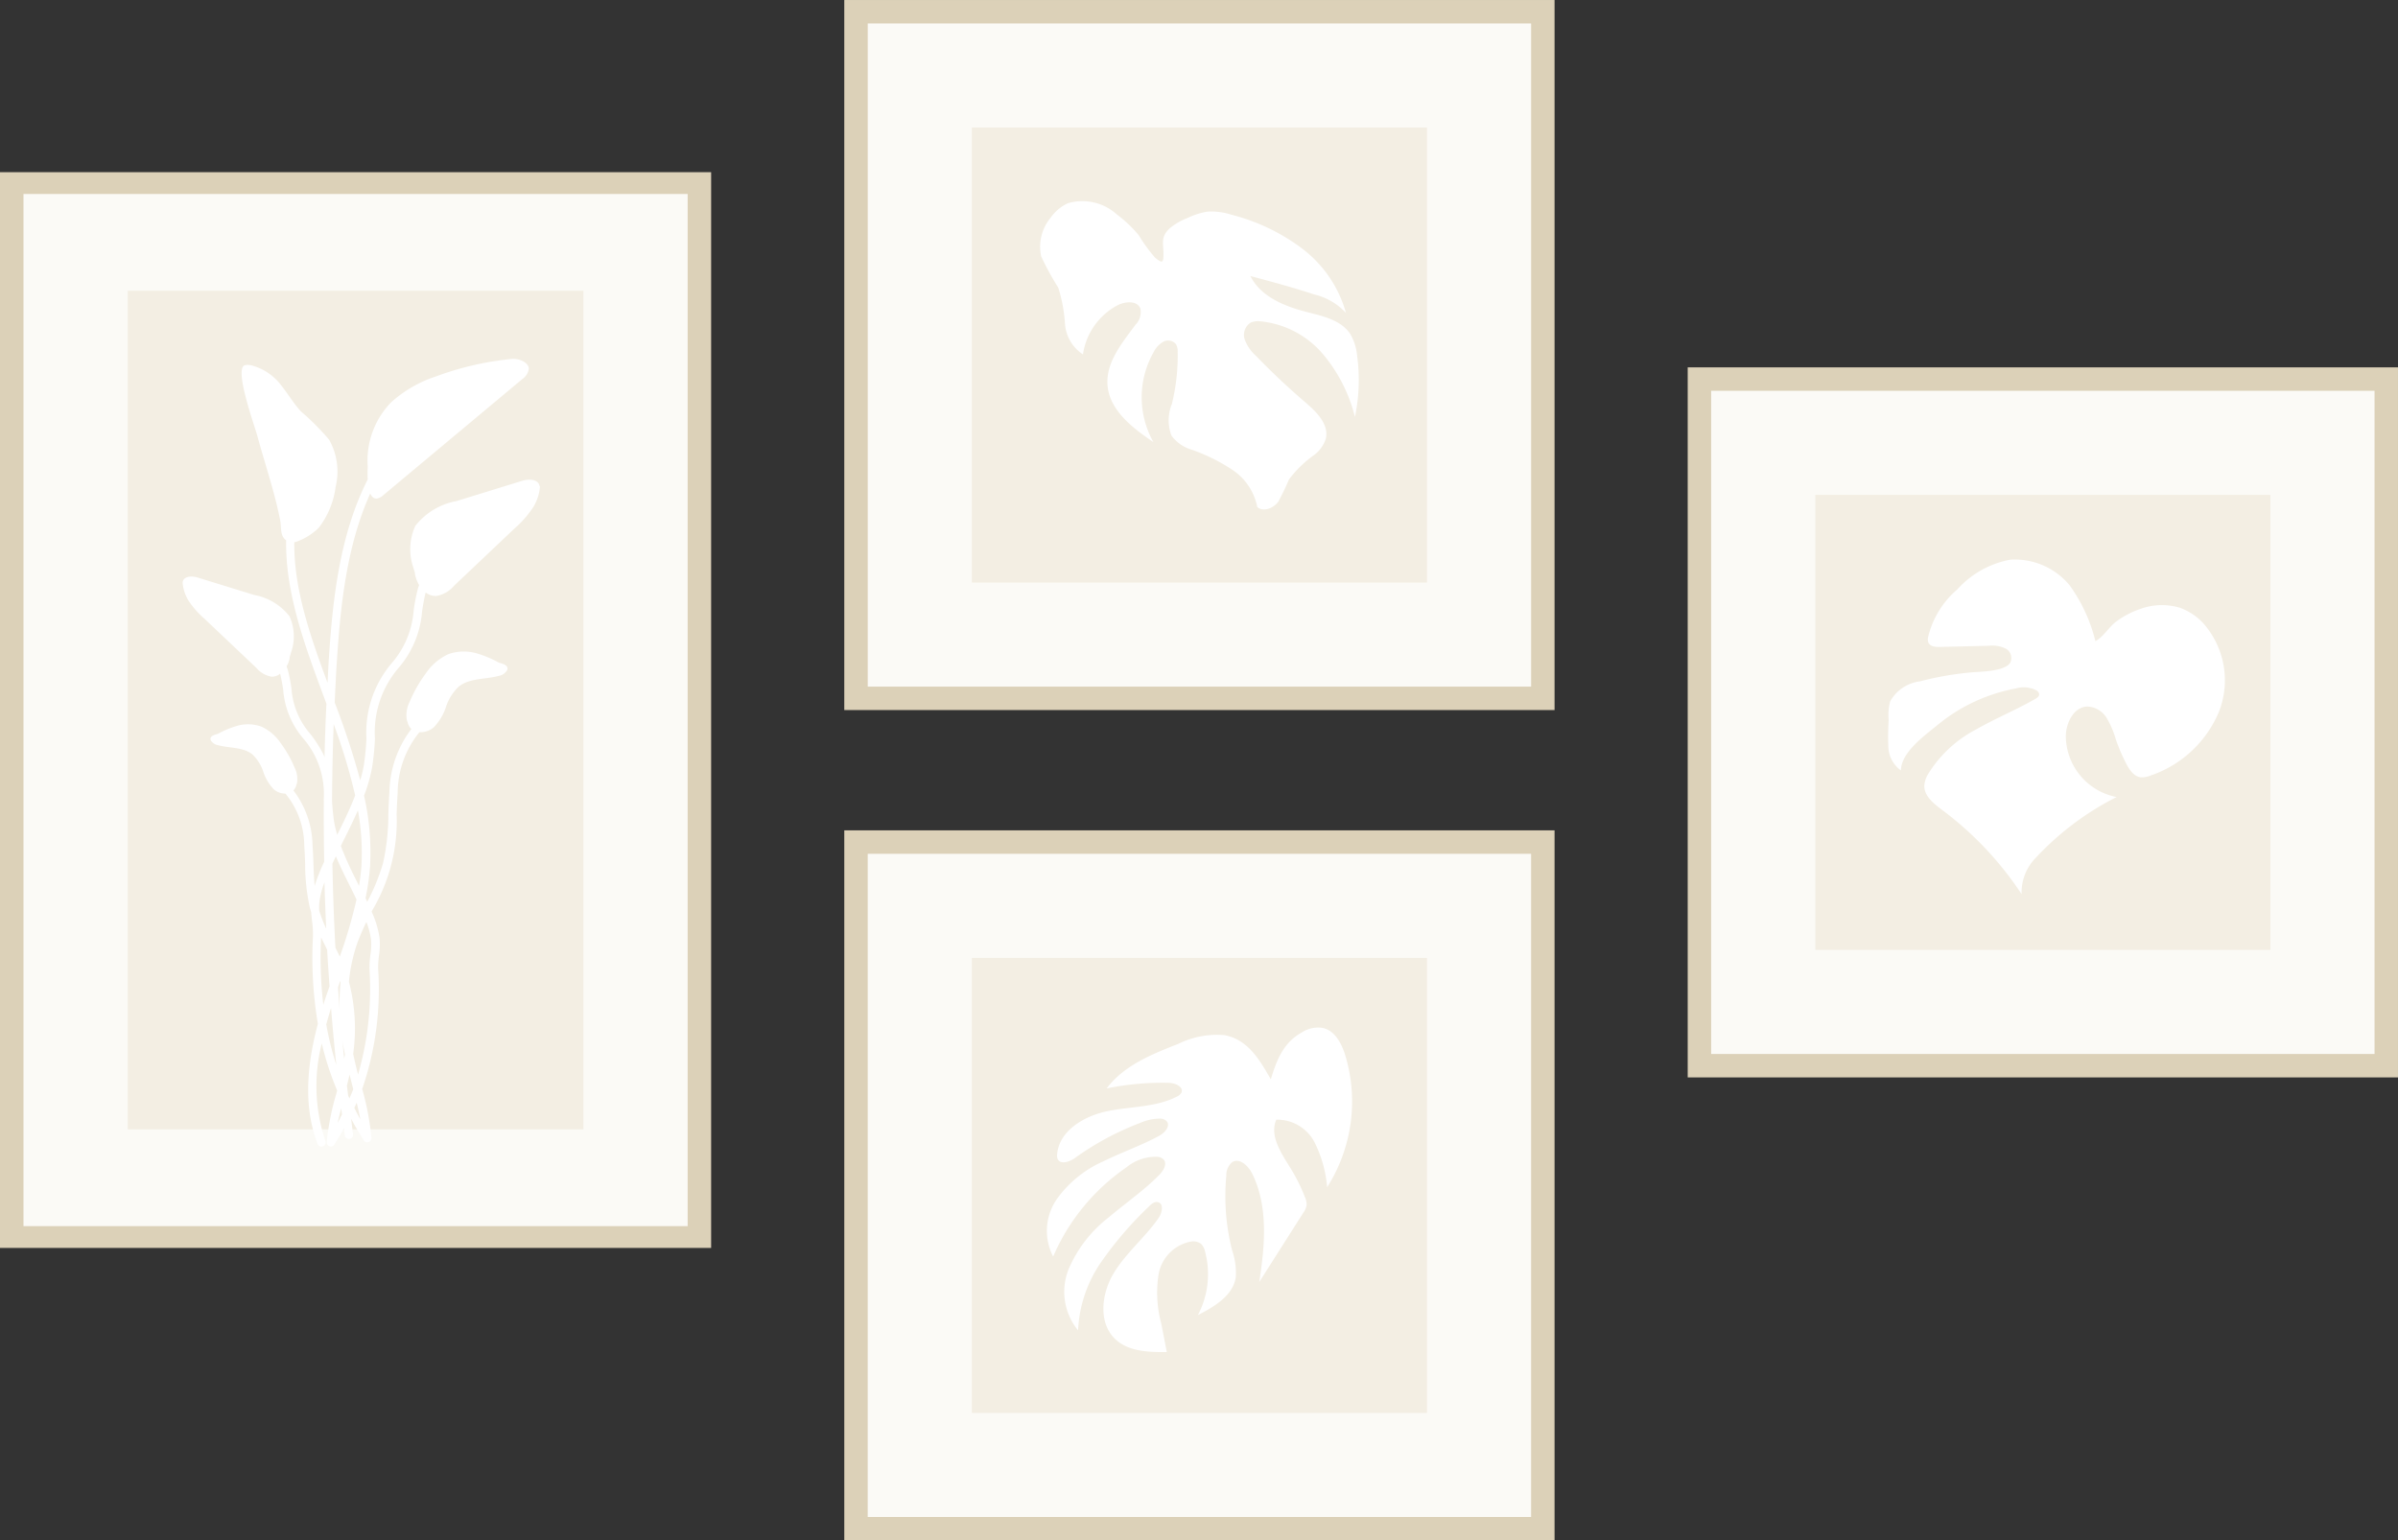 <svg xmlns="http://www.w3.org/2000/svg" xmlns:xlink="http://www.w3.org/1999/xlink" width="182.349" height="117.174" viewBox="0 0 182.349 117.174">
  <rect x="0" y="0" width="182.349" height="117.174" fill="#333333" stroke="none"/>
  <defs>
    <clipPath id="clip-path">
      <rect id="Rectangle_18226" data-name="Rectangle 18226" width="54.076" height="81.826" fill="none"/>
    </clipPath>
  </defs>
  <g id="Group_41913" data-name="Group 41913" transform="translate(-776 -138)">
    <g id="Group_41896" data-name="Group 41896" transform="translate(776 151.098)">
      <rect id="Rectangle_18224" data-name="Rectangle 18224" width="52.291" height="80.169" transform="translate(0.893 0.829)" fill="#fbfaf6"/>
      <rect id="Rectangle_18225" data-name="Rectangle 18225" width="34.65" height="63.789" transform="translate(9.713 9.019)" fill="#f3eee3"/>
      <path id="Path_221936" data-name="Path 221936" d="M1.785,1.658H52.291V80.169H1.785ZM0,81.827H54.076V0H0Z" transform="translate(0 -0.001)" fill="#dcd1b8"/>
      <g id="Group_41837" data-name="Group 41837" transform="translate(0 0)">
        <g id="Group_41836" data-name="Group 41836" transform="translate(0 0)" clip-path="url(#clip-path)">
          <path id="Path_221937" data-name="Path 221937" d="M208.369,195.09c0-.01,0-.02-.005-.029-.066-.43-.646-.6-1.33-.39l-4.988,1.538a5.155,5.155,0,0,0-3.125,1.882,4.275,4.275,0,0,0-.141,3.214c.025.1.058.2.09.293.015.1.026.2.05.3a2.631,2.631,0,0,0,.287.7c-.031.09-.067.18-.092.271a13.819,13.819,0,0,0-.32,1.635,6.888,6.888,0,0,1-1.686,4.05,8.145,8.145,0,0,0-1.908,5.723,19.882,19.882,0,0,1-.205,2.078,10.386,10.386,0,0,1-.266,1.094,59.984,59.984,0,0,0-1.943-5.917c.053-1.1.1-2.207.177-3.308.269-4.1.739-8.63,2.526-12.59.112.249.272.4.5.381a.971.971,0,0,0,.517-.275l10.561-8.823a1.126,1.126,0,0,0,.474-.738.322.322,0,0,0-.016-.174c-.175-.478-.889-.643-1.24-.61a22.922,22.922,0,0,0-5.8,1.332,9.535,9.535,0,0,0-3.41,1.971,6.364,6.364,0,0,0-1.777,4.9,9.027,9.027,0,0,0,0,.963c-2.151,4.237-2.664,9.181-2.956,13.619-.041.618-.065,1.237-.1,1.855-1.353-3.653-2.565-7.172-2.529-10.7h.015a1.007,1.007,0,0,0,.137-.031,4.675,4.675,0,0,0,1.7-1.054,6.425,6.425,0,0,0,1.29-3.112,4.945,4.945,0,0,0-.494-3.6,19.175,19.175,0,0,0-2.139-2.146c-.56-.6-.964-1.306-1.472-1.944a4.169,4.169,0,0,0-2.333-1.572,1.387,1.387,0,0,0-.208-.026,1.017,1.017,0,0,0-.231.018c-.893.175.7,4.559.912,5.336.543,2.007,1.237,4.032,1.67,6.073v0c.028.13.054.261.081.39.109.56-.03,1.191.453,1.52-.066,4.007,1.414,8,2.863,11.894.067.179.133.36.2.539q-.1,2.035-.144,4.072c-.023-.054-.035-.11-.059-.163a9.26,9.26,0,0,0-1.015-1.6,5.87,5.87,0,0,1-1.44-3.457,11.9,11.9,0,0,0-.276-1.411c-.026-.093-.062-.185-.094-.278a2.262,2.262,0,0,0,.219-.549c.013-.056.006-.115.017-.172a3.481,3.481,0,0,0,.1-.336,3.673,3.673,0,0,0-.121-2.761,4.429,4.429,0,0,0-2.685-1.616l-4.286-1.322c-.658-.2-1.21,0-1.143.478a3.141,3.141,0,0,0,.431,1.265,6.918,6.918,0,0,0,1.234,1.4l3.937,3.73a1.942,1.942,0,0,0,1.166.668,1.012,1.012,0,0,0,.638-.228c.1.4.169.8.235,1.226a6.443,6.443,0,0,0,1.556,3.737,6.442,6.442,0,0,1,1.525,4.606c0,.031,0,.064.007.095q-.015,2.321.028,4.641a14.435,14.435,0,0,0-.726,1.836c-.051-.553-.072-1.111-.091-1.659-.016-.482-.033-.963-.07-1.443a7.041,7.041,0,0,0-1.454-4.159.867.867,0,0,0,.226-.425,1.113,1.113,0,0,0,.046-.124,1.927,1.927,0,0,0-.187-1.2,8.654,8.654,0,0,0-1.043-1.838,3.6,3.6,0,0,0-1.472-1.268,3.034,3.034,0,0,0-1.935-.035,7.319,7.319,0,0,0-1.39.591c-.4.089-.643.242-.517.5a.791.791,0,0,0,.537.355c.886.242,1.918.129,2.627.712a3.214,3.214,0,0,1,.821,1.317,3.455,3.455,0,0,0,.8,1.333,1.325,1.325,0,0,0,.879.32,6.26,6.26,0,0,1,1.433,3.96c.035.47.051.942.068,1.416a15.347,15.347,0,0,0,.36,3.318c.029.113.07.222.1.333.015.215.037.43.061.64a7.386,7.386,0,0,1,.072,1.2,30.363,30.363,0,0,0,.375,6.65c-.719,2.689-1.209,6.058-.021,9.13a.317.317,0,0,0,.295.2.325.325,0,0,0,.114-.021.316.316,0,0,0,.181-.409,13.158,13.158,0,0,1-.273-7.412,22.533,22.533,0,0,0,1.168,3.579c-.021.079-.04.16-.06.238a19.84,19.84,0,0,0-.731,3.684.317.317,0,0,0,.589.181c.124-.211.251-.419.378-.627l.1-.158c.086-.141.157-.289.24-.432.023.175.04.352.064.527a.317.317,0,0,0,.314.274l.042,0a.317.317,0,0,0,.272-.356c-.052-.391-.092-.783-.142-1.174.133.238.254.481.4.714.185.3.371.609.553.915a.316.316,0,0,0,.588-.182,20.274,20.274,0,0,0-.7-3.716,23.352,23.352,0,0,0,1.213-9.127,6.264,6.264,0,0,1,.063-1.022,5.737,5.737,0,0,0,.047-1.324,7.372,7.372,0,0,0-.605-2.015l.061-.125a13.294,13.294,0,0,0,1.839-7.269c.019-.552.039-1.1.079-1.651a7.361,7.361,0,0,1,1.654-4.609,1.53,1.53,0,0,0,1.088-.37,4.02,4.02,0,0,0,.931-1.551,3.742,3.742,0,0,1,.956-1.533c.825-.679,2.027-.547,3.058-.829a.919.919,0,0,0,.625-.413c.147-.3-.139-.483-.6-.587a8.523,8.523,0,0,0-1.618-.688,3.533,3.533,0,0,0-2.252.04,4.194,4.194,0,0,0-1.714,1.477,10.078,10.078,0,0,0-1.214,2.14,2.244,2.244,0,0,0-.218,1.391,1.324,1.324,0,0,0,.054.144,1,1,0,0,0,.293.537,8.149,8.149,0,0,0-1.67,4.8c-.043.557-.063,1.118-.082,1.678a17.289,17.289,0,0,1-.4,3.713,15.6,15.6,0,0,1-1.206,2.955c-.026-.055-.052-.113-.077-.167l-.053-.112a18.083,18.083,0,0,0,.348-2.46,19.522,19.522,0,0,0-.459-5.339,12.157,12.157,0,0,0,.615-2.17,20.025,20.025,0,0,0,.213-2.145,7.535,7.535,0,0,1,1.786-5.389,7.461,7.461,0,0,0,1.8-4.329c.073-.474.154-.96.272-1.424a1.2,1.2,0,0,0,.8.271,2.26,2.26,0,0,0,1.357-.777l4.582-4.342a8.054,8.054,0,0,0,1.436-1.631,3.586,3.586,0,0,0,.511-1.511.535.535,0,0,0-.005-.1M194.344,218.6c-.386,1.005-.86,1.981-1.337,2.935l-.028.058a8.89,8.89,0,0,1-.226-.928,15.959,15.959,0,0,1-.167-1.668c.013-1.943.049-3.885.124-5.824a44,44,0,0,1,1.634,5.427m-1.138,14.116c.01.033.018.067.028.1a16.645,16.645,0,0,0-.077,2.032c-.044-.549-.077-1.1-.116-1.649.055-.161.109-.322.165-.483m.3,5.913c-.045-.448-.087-.9-.129-1.346.051.34.118.677.189,1.014,0,.006,0,.011,0,.017-.014.1-.042.21-.059.315m.3,2.782c-.029-.248-.062-.494-.09-.742.071-.277.14-.551.2-.831.062.238.119.48.181.715.034.13.067.263.1.394-.089.239-.195.47-.293.7-.037-.079-.067-.161-.1-.24m-.631-10.548c-.108-.231-.22-.456-.332-.682-.116-2.128-.188-4.257-.229-6.388.044-.094.088-.192.131-.284l.1-.21c.011-.023.023-.045.033-.068.306.734.659,1.445,1.008,2.144.192.381.38.763.561,1.146a37.934,37.934,0,0,1-1.272,4.343m-1.55-4.17a6.611,6.611,0,0,1,.385-1.478c.032,1.174.078,2.348.133,3.521a11.212,11.212,0,0,1-.529-1.357,3.953,3.953,0,0,1,.012-.686m.131,2.713c.117.243.237.483.356.721.035.069.068.142.1.212.051.928.117,1.854.182,2.781-.134.392-.274.783-.4,1.175-.024.074-.048.16-.072.236a30.99,30.99,0,0,1-.169-5.125m.758,5.359q.172,2.173.4,4.34a23.1,23.1,0,0,1-.765-3.084c.12-.44.242-.86.367-1.256m.5,8.74c.073-.364.177-.739.27-1.108.019.157.037.313.057.47-.109.213-.209.429-.327.638m1.72-.273c-.163-.281-.305-.572-.455-.859.061-.133.123-.266.181-.4.1.419.2.84.274,1.26m.816-13.678a5.277,5.277,0,0,1-.048,1.18,6.82,6.82,0,0,0-.067,1.123,23.444,23.444,0,0,1-.87,7.974c-.136-.519-.258-1.041-.371-1.568a13.974,13.974,0,0,0-.324-5.487,12.633,12.633,0,0,1,.643-2.962,16.934,16.934,0,0,1,.686-1.585,5.747,5.747,0,0,1,.35,1.325m-.673-2.105v0h0m-.055-3.512c-.034.517-.1,1.031-.184,1.543-.064-.13-.126-.259-.19-.389a26.966,26.966,0,0,1-1.192-2.642c.1-.21.2-.421.309-.631.34-.681.677-1.375.99-2.082a17.931,17.931,0,0,1,.267,4.2" transform="translate(-167.336 -171.192)" fill="#fff"/>
        </g>
      </g>
    </g>
    <g id="Group_41897" data-name="Group 41897" transform="translate(840.201 138)">
      <rect id="Rectangle_18227" data-name="Rectangle 18227" width="52.228" height="52.228" transform="translate(0.892 0.891)" fill="#fbfaf6"/>
      <rect id="Rectangle_18228" data-name="Rectangle 18228" width="34.609" height="34.609" transform="translate(9.701 9.701)" fill="#f3eee3"/>
      <path id="Path_221938" data-name="Path 221938" d="M1279.229,1.782h50.446V52.227h-50.446Zm-1.783,52.228h54.011V0h-54.011Z" transform="translate(-1277.446 0.001)" fill="#dcd1b8"/>
      <path id="Path_221939" data-name="Path 221939" d="M1416.41,137.578a3.913,3.913,0,0,0-3.708-.828,3.323,3.323,0,0,0-1.3,1.091,3.471,3.471,0,0,0-.727,2.94,20.462,20.462,0,0,0,1.3,2.382,11.318,11.318,0,0,1,.513,2.751,3.031,3.031,0,0,0,1.367,2.332,5.066,5.066,0,0,1,2.594-3.719c.6-.317,1.522-.4,1.772.228a1.368,1.368,0,0,1-.373,1.239c-1.022,1.382-2.247,2.852-2.127,4.567.135,1.926,1.893,3.274,3.491,4.356a6.96,6.96,0,0,1,.025-6.858,1.847,1.847,0,0,1,.73-.778.771.771,0,0,1,.969.2,1.119,1.119,0,0,1,.123.585,15.371,15.371,0,0,1-.44,3.945,3.3,3.3,0,0,0-.033,2.415,2.934,2.934,0,0,0,1.552,1.072,13.968,13.968,0,0,1,3.1,1.541,4.412,4.412,0,0,1,1.872,2.816c.468.405,1.234.094,1.6-.407a18.014,18.014,0,0,0,.8-1.67,8.43,8.43,0,0,1,1.945-1.893,2.513,2.513,0,0,0,.865-1.217c.268-1.082-.694-2.039-1.54-2.764q-1.973-1.689-3.781-3.56a3.117,3.117,0,0,1-.837-1.213,1.11,1.11,0,0,1,.441-1.3,1.435,1.435,0,0,1,.752-.1,7.143,7.143,0,0,1,4.72,2.458,11.828,11.828,0,0,1,2.462,4.815,13.637,13.637,0,0,0,.166-4.659,3.966,3.966,0,0,0-.516-1.643c-.677-1.041-2.027-1.356-3.231-1.66-1.724-.436-3.578-1.162-4.365-2.756,1.625.435,3.251.87,4.849,1.4a4.772,4.772,0,0,1,2.416,1.407,9.256,9.256,0,0,0-3.323-4.89,15.133,15.133,0,0,0-5.393-2.583,4.883,4.883,0,0,0-1.8-.235,5.288,5.288,0,0,0-1.521.48,4.746,4.746,0,0,0-1.375.8c-.677.629-.48,1.1-.469,1.877s-.084.795-.643.337a12.114,12.114,0,0,1-1.236-1.7,9.64,9.64,0,0,0-1.694-1.6" transform="translate(-1395.706 -121.288)" fill="#fff"/>
    </g>
    <g id="Group_41894" data-name="Group 41894" transform="translate(904.337 165.943)">
      <g id="Group_41893" data-name="Group 41893" transform="translate(0 0)">
        <rect id="Rectangle_18229" data-name="Rectangle 18229" width="52.228" height="52.228" transform="translate(0.892 0.891)" fill="#fbfaf6"/>
        <rect id="Rectangle_18230" data-name="Rectangle 18230" width="34.609" height="34.609" transform="translate(9.701 9.702)" fill="#f3eee3"/>
        <path id="Path_221940" data-name="Path 221940" d="M54.011,54.011H0V0H54.011ZM1.783,52.228H52.229V1.783H1.783Z" fill="#dcd1b8"/>
        <path id="Path_221941" data-name="Path 221941" d="M150.132,132.675a5.4,5.4,0,0,0-4.536-1.962,7.183,7.183,0,0,0-4.013,2.255,6.872,6.872,0,0,0-2.223,3.621.767.767,0,0,0,.018.425c.13.305.54.344.873.336l3.722-.09a2.353,2.353,0,0,1,1.283.213.812.812,0,0,1,.321,1.121c-.493.622-2.179.626-2.881.687a23.823,23.823,0,0,0-3.971.688,3.008,3.008,0,0,0-2.25,1.52,4.07,4.07,0,0,0-.116,1.43,19.453,19.453,0,0,0-.023,2.068,2.3,2.3,0,0,0,.955,1.755c.021-1.389,1.8-2.647,2.787-3.459a13.122,13.122,0,0,1,5.951-2.776,2.12,2.12,0,0,1,1.576.153.386.386,0,0,1,.2.3c0,.152-.151.256-.283.333-1.458.843-3.027,1.48-4.488,2.317A9.382,9.382,0,0,0,139.37,147a2,2,0,0,0-.3.878c-.03.8.709,1.389,1.352,1.868a25.453,25.453,0,0,1,6.046,6.409,3.756,3.756,0,0,1,1.066-2.755,21.9,21.9,0,0,1,6.155-4.634,4.765,4.765,0,0,1-3.859-4.662c.026-1.013.615-2.184,1.628-2.223a1.809,1.809,0,0,1,1.483.877,7.061,7.061,0,0,1,.7,1.651,14.534,14.534,0,0,0,.78,1.813c.238.464.57.965,1.086,1.04a1.613,1.613,0,0,0,.762-.13,8.64,8.64,0,0,0,5.189-4.811,6.55,6.55,0,0,0-1.2-6.8,4.482,4.482,0,0,0-1.752-1.151,4.75,4.75,0,0,0-2.983.079,6.582,6.582,0,0,0-1.891.993c-.522.393-1.02,1.229-1.554,1.459a12.243,12.243,0,0,0-1.946-4.223" transform="translate(-121.078 -116.082)" fill="#fff"/>
      </g>
    </g>
    <g id="Group_41895" data-name="Group 41895" transform="translate(840.201 201.163)">
      <rect id="Rectangle_18231" data-name="Rectangle 18231" width="52.228" height="52.228" transform="translate(0.892 0.891)" fill="#fbfaf6"/>
      <rect id="Rectangle_18232" data-name="Rectangle 18232" width="34.609" height="34.609" transform="translate(9.701 9.702)" fill="#f3eee3"/>
      <path id="Path_221942" data-name="Path 221942" d="M692.734,54.011H638.723V0h54.011Zm-52.229-1.783h50.446V1.783H640.506Z" transform="translate(-638.723 0)" fill="#dcd1b8"/>
      <path id="Path_221943" data-name="Path 221943" d="M795.948,134.486a2.283,2.283,0,0,1,1.552-.3c.909.209,1.413,1.174,1.689,2.064a12.145,12.145,0,0,1-1.373,10.047,9.38,9.38,0,0,0-.959-3.417,3.19,3.19,0,0,0-2.908-1.718c-.537,1.239.394,2.571,1.1,3.719a13,13,0,0,1,1.085,2.191,1.314,1.314,0,0,1,.121.589,1.384,1.384,0,0,1-.254.584l-3.347,5.263c.428-2.764.7-5.731-.535-8.238-.294-.594-.957-1.226-1.522-.879a1.278,1.278,0,0,0-.447,1.021,16.709,16.709,0,0,0,.438,5.682,5.21,5.21,0,0,1,.28,2.062c-.219,1.393-1.625,2.228-2.881,2.868a6.671,6.671,0,0,0,.543-4.838,1.139,1.139,0,0,0-.3-.577.983.983,0,0,0-.727-.184A3.075,3.075,0,0,0,785,152.911a9.006,9.006,0,0,0,.2,3.751l.424,2.176c-1.38.011-2.909-.033-3.914-.979-1.317-1.241-1.062-3.463-.129-5.013s2.385-2.721,3.418-4.206c.272-.391.412-1.092-.05-1.207-.257-.064-.5.14-.682.328a27.75,27.75,0,0,0-3.627,4.218,9.908,9.908,0,0,0-1.764,5.207,4.618,4.618,0,0,1-.7-4.7,9.883,9.883,0,0,1,3.047-3.908c1.273-1.081,2.663-2.03,3.834-3.221.314-.32.619-.84.317-1.172a.752.752,0,0,0-.464-.2,3.494,3.494,0,0,0-2.354.8,15.849,15.849,0,0,0-5.576,6.788,4.25,4.25,0,0,1,.287-4.38,8.635,8.635,0,0,1,3.553-2.873c1.383-.682,2.849-1.189,4.207-1.92.429-.231.9-.75.587-1.121a.711.711,0,0,0-.521-.2,3.76,3.76,0,0,0-1.483.323,21.642,21.642,0,0,0-4.955,2.662c-.417.3-1.121.552-1.333.084a.739.739,0,0,1-.038-.377c.175-1.791,2.071-2.9,3.835-3.26s3.655-.284,5.261-1.1a.7.7,0,0,0,.355-.307c.192-.439-.471-.735-.95-.746a21.079,21.079,0,0,0-4.736.427c1.3-1.739,3.432-2.605,5.455-3.392a6.588,6.588,0,0,1,3.5-.662c1.8.331,2.7,1.912,3.527,3.358.447-1.449.944-2.81,2.422-3.6" transform="translate(-761.098 -119.155)" fill="#fff"/>
    </g>
  </g>
</svg>
